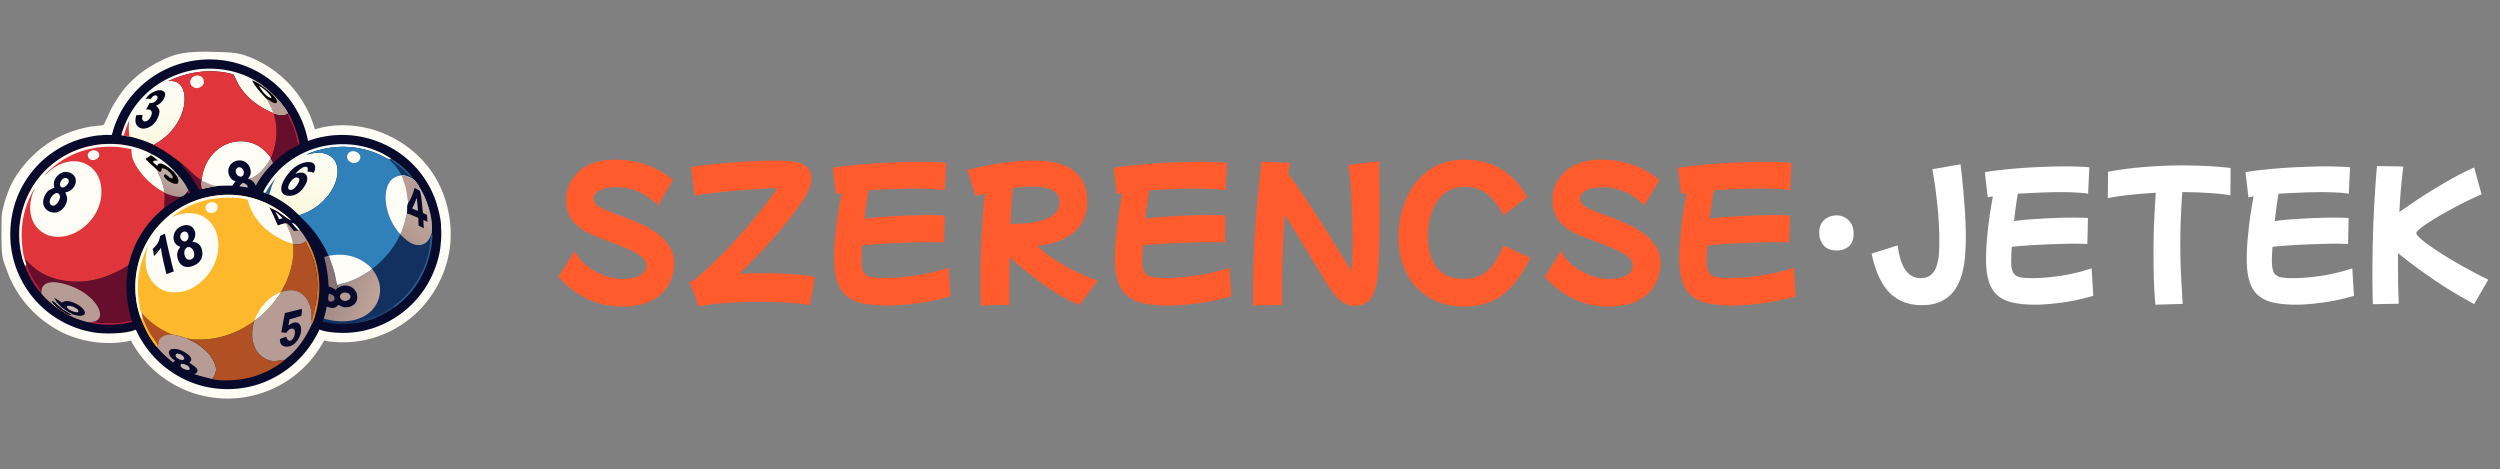 <svg width="213" height="40" fill="none" xmlns="http://www.w3.org/2000/svg"><rect width="100%" height="100%" fill="#808080" stroke="none"/><g clip-path="url(#a)"><path d="M17.375 4.404c.37-.008.739.019 1.11.027.602.013 1.228.021 1.82.136.702.136 1.443.48 2.066.824a9.326 9.326 0 0 1 4.46 5.629c1.75-.552 3.854-.419 5.564.23 2.246.853 4.159 2.524 5.148 4.735 1.01 2.26 1.162 4.832.272 7.159-.904 2.367-2.613 4.214-4.934 5.247a8.945 8.945 0 0 1-4.36.743c-.293-.023-.616-.032-.893-.139-.127.229-.26.45-.403.67a9.274 9.274 0 0 1-5.92 4.089c-1.497.333-3.163.245-4.627-.196a9.373 9.373 0 0 1-5.526-4.547 3.7 3.7 0 0 1-.41.092c-1.825.319-3.875.002-5.533-.823a9.876 9.876 0 0 1-1.264-.782 9.41 9.41 0 0 1-3.128-3.862c-.088-.2-.155-.407-.231-.611-.14-.373-.304-.753-.37-1.148-.087-.52-.077-1.046-.09-1.57-.01-.348.003-.693.005-1.04.002-.345-.008-.695.035-1.039.088-.703.466-1.825.776-2.473.19-.388.412-.76.663-1.111 1.436-1.993 3.355-3.279 5.76-3.791.482-.103.968-.121 1.452-.199.224-.38.381-.812.576-1.208.342-.694.982-1.675 1.513-2.233.33-.347.686-.68 1.067-.972.873-.67 2.22-1.412 3.304-1.65.683-.15 1.402-.17 2.098-.187Z" fill="#FDFDF5"/><path d="m9.514 11.505.01-.027c.068-.173.109-.36.166-.538a9.36 9.36 0 0 1 .34-.876 8.535 8.535 0 0 1 4.23-4.223 8.647 8.647 0 0 1 6.608-.23 8.578 8.578 0 0 1 5.377 6.398 8.493 8.493 0 0 1 6.496.286 8.33 8.33 0 0 1 4.338 4.697c.209.58.533 1.764.496 2.37.037.455.03.911-.022 1.364-.044.703-.222 1.405-.462 2.065a8.454 8.454 0 0 1-4.403 4.807 8.152 8.152 0 0 1-4.065.742c-.48-.032-.961-.096-1.415-.262l-.005.015c-.119.295-.295.59-.458.862a8.681 8.681 0 0 1-3.956 3.487c-1.96.882-4.355.946-6.364.181a8.653 8.653 0 0 1-4.847-4.534c-.58.229-1.33.299-1.952.314a9.539 9.539 0 0 1-1.423-.051 8.426 8.426 0 0 1-4.694-2.258 8.427 8.427 0 0 1-2.631-5.852c-.055-2.359.743-4.517 2.389-6.224a8.371 8.371 0 0 1 4.402-2.367c.326-.064.666-.124.999-.13.268-.046.574-.021.846-.016Z" fill="#070A2B"/><path d="M16.052 16.205c.053.072.113.14.104.236-.002.021-.003.02-.009.034l-.06.023-.079-.036a.825.825 0 0 1-.032-.11l-.024-.023.1-.124Z" fill="#B21C3E"/><path d="m4.331 25.816.076-.116h.032c.206.303.582.6.902.772l.008.015-.025.043a7.258 7.258 0 0 1-.993-.714Z" fill="#C9B7B4"/><path d="M23.467 18.06c.172.088.446.368.591.51l-.004.029c-.089.028-.18.05-.27.073a12.06 12.06 0 0 0-.317-.613ZM25.425 19.641a4.357 4.357 0 0 1-.092-.1c-.07-.079-.456-.476-.451-.555.27.037.488.378.645.579-.026.04-.035.074-.082.087l-.02-.01Z" fill="#FDFDF5"/><path d="M20.688 15.584a.546.546 0 0 1 .25.1c.062.047.169.136.174.22.001.028-.014.037-.03.057-.068.025-.147-.004-.215-.02l-.469-.066a.796.796 0 0 1 .29-.291ZM15.427 31a.818.818 0 0 1 .392.074c.115.05.288.145.326.277.022.076.007.11-.032.176-.2.003-.396-.053-.564-.16-.074-.049-.146-.116-.163-.207-.012-.067.006-.106.041-.16ZM15.092 30.123c.064.007.13.016.192.032.14.037.32.156.389.286.027.052.029.09.014.145a.256.256 0 0 1-.153.094c-.193-.024-.413-.115-.535-.276-.028-.037-.052-.09-.04-.136.016-.077.07-.11.133-.145Z" fill="#C9B7B4"/><path d="M28.012 25.03c.115.024.23.048.328.116.078.054.146.124.16.222.017.115-.031.189-.1.275a.65.65 0 0 1-.22.05c-.058.005-.12-.002-.161-.05-.108-.12-.026-.465-.007-.614Z" fill="#897375"/><path d="M24.52 9.612c.325.34.994 2.149.989 2.657 0 .037-.003.043-.027.068l-.013.01-.049-.013c-.115-.16-.209-.788-.285-1.02a9.957 9.957 0 0 0-.28-.744c-.104-.245-.346-.639-.37-.894v-.019l.036-.045Z" fill="#B21C3E"/><path d="M20.291 14.26c.055-.005.119-.015.173-.002.1.023.192.108.243.194a.486.486 0 0 1 .05.384c-.035.116-.1.165-.205.218a.473.473 0 0 1-.4-.224.425.425 0 0 1-.06-.339c.03-.118.098-.17.2-.231Z" fill="#FDFDF5"/><path d="M29.334 24.928a.683.683 0 0 1 .258.03.415.415 0 0 1 .25.213.273.273 0 0 1-.003.223c-.063.138-.193.187-.325.237a.563.563 0 0 1-.357-.062.385.385 0 0 1-.185-.237.291.291 0 0 1 .046-.239c.077-.105.193-.145.316-.165Z" fill="#B69C95"/><path d="M8.121 27.363c.014.015.011.013.029.029.104.096.308.083.444.096.586.054 1.172.05 1.754-.039.286-.043.57-.131.86-.142h.03c.011.046.03.08.013.127-.305.057-.61.125-.916.167a8.069 8.069 0 0 1-2.14-.004 4.467 4.467 0 0 1-.45-.084c-.074-.018-.149-.05-.224-.06.196-.004.411-.042.6-.09Z" fill="#B21C3E"/><path d="M14.016 16.424c.427.209.873.337 1.348.358l-.02.015c-.038.026-.022.015-.058.046-.224.19-.546.339-.795.506-.157.105-.336.286-.505.358.029-.43.055-.852.03-1.283Z" fill="#660E2C"/><path d="M33.32 13.52c.658.393 1.35.969 1.804 1.59.015.038.028.074.037.114-.27-.123-.624-.326-.933-.268l-.031-.014a3.794 3.794 0 0 0-.703-1.035c-.105-.11-.238-.208-.32-.335l.1-.007.045-.045Z" fill="#133160"/><path d="M33.32 13.52c.658.393 1.35.969 1.805 1.59-.065-.01-.116-.055-.165-.095-.247-.203-.457-.448-.7-.656-.17-.145-.357-.263-.535-.398-.159-.12-.306-.26-.452-.396l.046-.045Z" fill="#2A5D8E"/><path d="M15.485 13.942c.583.436 1.053 1.051 1.692 1.416l.01.033c-.044.19-.03.491.03.676l.026.024c-.064.017-.113.069-.184.07-.013 0-.025-.004-.037-.007-.114-.026-.269-.34-.33-.441-.234-.39-.5-.8-.788-1.152-.125-.154-.279-.287-.393-.448-.048-.067-.041-.096-.026-.17Z" fill="#660E2C"/><path d="M21.151 15.237a1.12 1.12 0 0 0 .258-.057c.67-.241 1.354-1.097 1.652-1.72.085.134.137.28.214.417-.57.59-1.112 1.22-1.482 1.958-.112-.268-.274-.455-.545-.567a.632.632 0 0 0-.097-.03Z" fill="#B69C95"/><path d="M26.16 20.476c1.086 1.876 1.317 4.102.753 6.184a2.787 2.787 0 0 1-.04.132c-.073.256-.154.544-.283.777-.074-.113-.063-.206-.056-.336l.006.03.02.002c.096-.178.117-.451.18-.65.043-.264.126-.522.168-.787.215-1.37.182-2.58-.28-3.898a8.124 8.124 0 0 0-.306-.74c-.09-.19-.204-.386-.261-.589l-.007-.023c.028-.041.069-.07.106-.102Z" fill="url(#b)"/><path d="m26.534 27.233.006.03.02.002c.096-.178.117-.451.18-.65l.003.018c.022.163-.14.408-.07.545l.024.003c.065-.108.073-.324.176-.389-.073.256-.154.544-.283.777-.074-.113-.063-.206-.056-.336Z" fill="#D17625"/><path d="M24.3 19.027c.113-.008.153.002.239.075.19.16.342.39.496.584.118-.027.218-.025.338-.028.028-.001.02-.002.052-.017l.02.012c.047-.014.056-.048.082-.088.237.273.451.598.633.91-.037.033-.078.062-.106.103-.402.261-.636.273-1.1.202l-.017-.007c.025-.216-.105-.557-.172-.762-.044-.135-.334-.882-.409-.956-.015-.014-.038-.019-.057-.028Z" fill="#B69C95"/><path d="m28.008 21.787.012.005c.176.521.379 1.031.513 1.566.05.194.134.798.214.924.022.064 0 .127-.013.19.011.025.014.035.036.052-.061.057-.11.114-.158.183-.2-.144-.372-.249-.618-.297-.017-.883-.17-1.663-.375-2.517l.39-.107Z" fill="#897375"/><path d="M23.308 9.654c.356.104.765.236 1.114.04a1.38 1.38 0 0 0 .063-.037l.001.019c.023.255.266.649.37.894.102.243.196.495.28.745.076.231.169.86.285 1.02l.049.011c-.583.313-1.017.532-1.543.947-.182.145-.494.485-.652.584-.077-.136-.13-.283-.214-.416l.008-.025c.018-.02.018-.02.036-.048.09-.15.142-.363.195-.531.329-1.026.355-2.176.008-3.203Z" fill="#660E2C"/><path d="M12.97 13.158c.69.334 1.349.849 1.871 1.407.138.132.283.286.39.444.335.312.617.795.82 1.196l-.099.124c-.148.265-.305.36-.588.453a3.397 3.397 0 0 1-1.348-.358l-.036-.039c.033-.254-.185-.94-.287-1.18-.081-.188-.252-.467-.263-.664-.317-.319-.772-.681-1.042-1.012.143-.103.322-.184.449-.305l-.01-.018.02-.03.123-.018Z" fill="url(#c)"/><path d="M12.97 13.158c.69.334 1.349.849 1.871 1.407.138.132.283.286.39.444l-.073-.006c-.01.046-.011.06-.044.093.06.12.113.299.079.432a.169.169 0 0 1-.092.116c-.088.043-.21.017-.299-.008-.272-.078-.676-.319-.807-.578-.027-.055-.026-.091-.008-.148.027-.025.044-.045.08-.054.08-.02.351.258.441.305.058.03.103.04.166.019.023-.02.043-.027.048-.06.014-.083-.054-.18-.101-.244-.213-.292-.47-.494-.834-.548-.011.073-.02.175-.059.24-.03.05-.047.052-.1.069-.078-.007-.134-.053-.198-.096-.317-.319-.772-.681-1.042-1.012.143-.103.322-.184.449-.305l-.01-.018.02-.03.123-.018Z" fill="#000"/><path d="M14.841 14.565c.138.132.284.286.39.444l-.073-.006c-.01.046-.011.06-.044.093-.112-.2-.258-.369-.407-.541.035.021.067.042.105.058l.03-.048Z" fill="#C9B7B4"/><path d="M12.97 13.158c.69.334 1.349.849 1.871 1.407l-.029.048c-.038-.016-.07-.037-.105-.058-.236-.213-.489-.423-.782-.553-.123-.055-.27-.107-.403-.05-.077.034-.093.11-.12.183-.098-.099-.225-.174-.316-.276-.036-.04-.046-.063-.042-.115.09-.08.279-.064.395-.07l.002-.018c-.168-.123-.417-.363-.604-.432l-.01-.018.02-.03.123-.018Z" fill="#FDFDF5"/><path d="M13.432 29.452c.098-.256.02-.43.252-.66.286-.283.67-.284 1.043-.282.384.077.787.165 1.15.311.26.132.524.24.776.388.701.414 1.427 1.088 1.685 1.883.102.315.094.579-.062.876-.058.112-.125.218-.184.33-.521-.137-1.026-.25-1.538-.425.064-.035.147-.07.199-.123.05-.05.08-.118.077-.19-.01-.248-.533-.515-.688-.663l.004-.031c.027-.023.054-.045.078-.07.05-.05.08-.12.074-.193-.014-.162-.189-.322-.31-.42-.32-.262-.85-.504-1.271-.452-.102.012-.213.05-.276.136a.302.302 0 0 0-.047.23c.04.284.303.472.517.63-.063.046-.12.1-.18.152-.49-.414-.947-.802-1.352-1.303a.214.214 0 0 0 .053-.124Z" fill="#B69C95"/><path d="m26.054 20.578.007.023c.057.203.171.398.26.59.115.24.216.488.306.74.463 1.317.496 2.527.28 3.897-.041.265-.124.523-.167.788-.063.198-.084.471-.18.649l-.02-.002-.006-.03c.027-.35.001-.746-.093-1.083-.14-.497-.426-.973-.888-1.229-.526-.291-1.043-.211-1.593-.052.14-.3.31-.584.445-.89.405-.926.706-2.186.55-3.199.463.071.697.06 1.1-.202Z" fill="#B05023"/><path d="M17.177 15.358c.009-.08.02-.16.032-.24.155-1 .653-1.9 1.482-2.497.67-.479 1.5-.677 2.314-.55.9.147 1.538.638 2.063 1.365l-.007.025c-.298.622-.982 1.478-1.652 1.719a1.12 1.12 0 0 1-.258.057l-.005-.034c.158-.214.249-.398.208-.67a1.065 1.065 0 0 0-.407-.701.94.94 0 0 0-.709-.15.965.965 0 0 0-.644.407.91.91 0 0 0-.116.712c.052.22.19.446.388.562.067.04.136.075.207.105a1.1 1.1 0 0 0-.262.35c-.422-.008-.844 0-1.266.025-.44.056-.87.146-1.302.248l-.026-.024a1.484 1.484 0 0 1-.03-.676l-.01-.033Z" fill="#FDFDF5"/><path d="M17.187 15.39c.42.17.9.434 1.358.453-.44.056-.87.146-1.302.248l-.026-.024a1.484 1.484 0 0 1-.03-.676Z" fill="#B69C95"/><path d="M21.652 27.353c-.22.815-.271 1.684.166 2.442a1.916 1.916 0 0 0 1.56.972c.201-.001.675-.117.772-.108.022.002.059.02.08.03-.26.248-.576.442-.884.626-1.312.783-2.756 1.126-4.279 1.088-.315-.008-.671-.019-.975-.105.06-.112.126-.218.184-.33.156-.297.164-.561.062-.876-.258-.795-.984-1.469-1.685-1.883-.252-.148-.516-.256-.775-.388.15.032.301.065.454.083.247.029.495.027.743.025 1.353-.01 2.626-.395 3.794-1.066.27-.156.537-.316.783-.51Z" fill="#B05023"/><path d="M23.96 24.869c.55-.16 1.067-.24 1.593.052.462.256.748.732.888 1.229.094.337.12.734.093 1.083-.007.13-.018.223.056.337-.43.96-.983 1.85-1.745 2.587-.196.19-.414.349-.615.531-.021-.009-.058-.027-.08-.03-.097-.008-.57.108-.773.109-.128 0-.264-.029-.389-.06a1.916 1.916 0 0 1-1.17-.912c-.437-.758-.386-1.627-.167-2.442.019-.03.025-.054.035-.088.017.005.034.002.052 0 .714-.485 1.332-1.176 1.843-1.867.112-.152.247-.318.323-.49l.056-.04Z" fill="#B69C95"/><path d="m25.7 26.315.003.002c.05.097-.017.467-.027.589-.328.12-.673.206-1.01.301l-.093.52c.148-.098.295-.201.47-.242a.491.491 0 0 1 .39.063c.12.08.183.21.208.349.065.356-.077.776-.276 1.069-.18.265-.44.497-.765.552-.179.03-.405.027-.553-.09-.132-.104-.17-.242-.193-.4a.532.532 0 0 1-.004-.11c.088-.111.391-.162.529-.225.033.082.071.177.132.244.048.052.115.096.189.094.096-.003.178-.079.234-.151a.905.905 0 0 0 .186-.637c-.011-.084-.045-.172-.121-.217-.061-.036-.129-.032-.195-.019-.197.042-.317.207-.42.365a1.466 1.466 0 0 0-.423-.054c.05-.181.075-.378.11-.563l.2-1.08 1.43-.36Z" fill="#070A2B"/><path d="M22.601 16.44c-.06-.016-.113-.029-.165-.064.017-.177.412-.75.532-.922 1.1-1.6 2.892-2.694 4.79-3.041 1.898-.347 3.962 0 5.561 1.107l-.046.045-.1.007a1.333 1.333 0 0 1-.019-.005c-.238-.076-.474-.223-.699-.334a6.634 6.634 0 0 0-.798-.325 7.621 7.621 0 0 0-4.408-.141c-.386.1-.795.231-1.15.411.67-.166 1.348-.297 1.98.083.32.193.539.495.627.859.175.717-.099 1.53-.474 2.138a4.782 4.782 0 0 1-1.992 1.78c-.237.116-.493.195-.727.312-.233-.179-.433-.404-.659-.591a8.857 8.857 0 0 0-1.924-1.2c-.11-.038-.22-.077-.329-.118Z" fill="url(#d)"/><path d="M22.601 16.44c.121-.158.216-.34.324-.508.164-.258.361-.526.566-.753a3.627 3.627 0 0 0-.31.613c-.091.253-.147.52-.25.767-.11-.038-.22-.077-.33-.118Z" fill="#2A5D8E"/><path d="M26.134 13.816c.136-.019.327-.01.455.038.102.04.183.111.227.212.094.217-.003.46-.083.665a.912.912 0 0 0-.421-.1c-.043 0-.074 0-.115-.012l.014-.114c.013-.094.033-.174-.038-.25-.035-.04-.082-.05-.133-.05-.319 0-.679.398-.885.606.073-.024.146-.05.221-.069.19-.047.418-.068.588.044a.49.49 0 0 1 .207.338c.054.345-.198.72-.393.98-.243.294-.556.512-.94.567-.225.032-.494.015-.679-.13a.526.526 0 0 1-.19-.363c-.053-.44.299-.998.556-1.33.403-.522.94-.95 1.61-1.032Z" fill="#070A2B"/><path d="M25.207 15.118c.05 0 .102.003.15.018.058.019.108.049.13.11.04.105-.018.236-.064.33-.12.244-.32.511-.585.603a.304.304 0 0 1-.174-.02c-.048-.02-.084-.047-.1-.1-.038-.118.034-.288.085-.394.115-.234.307-.46.558-.547Z" fill="#FDFDF5"/><path d="m2.122 22.111.027-.006c.1.078.183.184.274.272.209.2.43.399.661.57 1.236.915 2.857 1.171 4.355.989 1.266-.155 2.392-.667 3.48-1.31-.032.397-.099.792-.126 1.19a9.382 9.382 0 0 0 .444 3.49l-.029.001c-.289.011-.574.099-.86.142a7.223 7.223 0 0 1-1.754.038c-.136-.012-.34 0-.444-.095-.018-.016-.015-.014-.029-.03a2.737 2.737 0 0 1-.6.09c-.764-.181-1.543-.482-2.197-.922l.025-.043-.008-.015c-.32-.172-.696-.469-.902-.772h-.032l-.076.116a6.214 6.214 0 0 1-.827-.842.266.266 0 0 1-.068-.075 6.851 6.851 0 0 1-.982-1.493c-.113-.238-.191-.491-.305-.728l-.009-.017a.388.388 0 0 0 .106-.12c-.05-.14-.086-.285-.124-.43Z" fill="#660E2C"/><path d="M2.246 22.541c.017.07.065.142.092.212.18.468.386.884.666 1.3.145.215.327.438.433.675a.192.192 0 0 1 0 .17 6.853 6.853 0 0 1-.984-1.492c-.112-.238-.19-.491-.304-.728l-.01-.017a.388.388 0 0 0 .107-.12Z" fill="#B21C3E"/><path d="m3.504 24.974.004-.018c.06-.307.032-.519.323-.723.362-.254.872-.206 1.281-.126 1.138.22 2.462.89 3.117 1.876.173.26.345.62.287.94a.54.54 0 0 1-.247.366.783.783 0 0 1-.148.074 2.737 2.737 0 0 1-.6.09c-.765-.182-1.543-.483-2.197-.923l.025-.043-.008-.015c-.32-.172-.696-.469-.902-.772h-.032l-.076.116a6.214 6.214 0 0 1-.827-.842Z" fill="#B69C95"/><path d="M4.604 25.378c.246.106.451.25.667.406.218-.138.41-.16.663-.105.414.09.997.39 1.228.757.045.072.087.174.065.26a.23.23 0 0 1-.125.155c-.243.126-.643.018-.888-.065l-.025.055-.058.011c-.236.01-.596-.236-.782-.365l-.008-.015c-.32-.172-.697-.469-.902-.772l.045-.027c.108.026.163.13.258.175.042-.028.08-.057.131-.065a12.367 12.367 0 0 0-.27-.405Z" fill="#070A2B"/><path d="M5.763 26.059a1.12 1.12 0 0 1 .642.166c.091.051.257.147.272.263.007.059-.02.08-.054.122-.22 0-.454-.086-.645-.191-.102-.057-.24-.134-.274-.252.01-.062.015-.064.059-.108Z" fill="#C9B7B4"/><path d="m4.44 25.7.044-.027c.108.026.163.13.258.175.042-.028.08-.057.131-.065.327.421.862.771 1.341 1.003l-.025.055-.058.01c-.236.01-.596-.235-.782-.364l-.008-.015c-.32-.172-.697-.469-.902-.772Z" fill="#000"/><path d="M4.742 25.848c.043-.028.08-.057.131-.065.327.421.862.771 1.342 1.003l-.026.055-.058.011c-.235-.175-.518-.328-.769-.481-.162-.172-.432-.339-.62-.523Z" fill="#C9B7B4"/><path d="M10.537 11.563a.732.732 0 0 1-.175-.028l-.007-.018c-.025-.094.053-.266.084-.357a7.717 7.717 0 0 1 .883-1.838c1.155-1.75 2.979-2.915 5.024-3.328 1.834-.37 4.035-.036 5.606 1.01.184.09.353.23.514.356.764.593 1.578 1.41 2.055 2.252l-.036.046c-.02.013-.042.025-.063.037-.35.195-.759.063-1.114-.041l-.029-.019c-1.173-.482-2.234-1.254-2.907-2.35-.187-.302-.313-.624-.477-.936a5.122 5.122 0 0 0-.922-.2c-1.586-.232-3.199.08-4.64.764.345-.027.633-.016.915.217.318.263.442.667.471 1.066.08 1.094-.415 2.16-1.119 2.97-.426.49-.934.852-1.492 1.175a9.816 9.816 0 0 0-2.085-.71c-.163-.02-.325-.039-.486-.068Z" fill="url(#e)"/><path d="M11.01 10.263c-.07.473-.046.895.013 1.367-.162-.02-.325-.038-.486-.067.136-.442.285-.877.473-1.3Z" fill="#E1353C"/><path d="M21.48 6.854c.15.055.292.123.432.203l.04-.054c.184.09.353.231.514.357.763.593 1.578 1.41 2.055 2.252l-.036.045a1.39 1.39 0 0 1-.063.038c-.35.195-.759.063-1.114-.041l-.029-.019a5.712 5.712 0 0 0-.287-.657c-.092-.182-.205-.366-.273-.557-.47-.487-.912-.969-1.24-1.567Z" fill="#B69C95"/><path d="M21.48 6.854c.15.055.292.123.432.203.413.262 1.593 1.089 1.68 1.558a.153.153 0 0 1-.02.12.14.14 0 0 1-.069.053c-.28.018-.531-.268-.784-.367-.47-.487-.912-.969-1.24-1.567Z" fill="#000"/><path d="M22.057 7.337a.943.943 0 0 1 .291.151c.226.153.73.596.783.87-.462-.09-.832-.662-1.074-1.02Z" fill="#FDFDF5"/><path d="M13.328 7.74c.152-.027.297-.046.45-.023.103.026.202.072.258.167.063.107.035.247 0 .358a1.29 1.29 0 0 1-.723.757l-.01.019c.133.121.268.25.279.442.02.356-.226.82-.463 1.073-.221.235-.549.414-.876.425a.69.69 0 0 1-.512-.195.684.684 0 0 1-.189-.499c0-.148.032-.299.066-.442.112-.001.461-.06.54-.002l-.008.028c-.03.125-.057.26.015.377.034.056.086.1.15.115.092.022.187-.016.262-.065a.915.915 0 0 0 .358-.568c.017-.088.013-.184-.041-.26a.327.327 0 0 0-.22-.121c-.072-.008-.15.004-.222.012.104-.18.215-.36.293-.554.204.006.378-.028.53-.176.083-.082.16-.193.16-.315a.161.161 0 0 0-.052-.128c-.056-.047-.141-.042-.21-.029-.183.036-.294.315-.373.32-.016 0-.057-.026-.07-.033-.088-.042-.22-.009-.314.004.25-.351.51-.556.922-.687Z" fill="url(#f)"/><path d="M13.328 7.74c.152-.027.297-.046.45-.023-.065.064-.175.076-.265.077a.262.262 0 0 1-.149-.032l-.021-.013-.015-.01Z" fill="#070A2B"/><path d="M36.789 19.796c.097.148.072.399.04.567-.005.03-.005.03-.013.054-.167 2.061-1.104 4.014-2.69 5.361-1.003.853-2.41 1.551-3.722 1.729-.077.051-.284.05-.382.06a7.345 7.345 0 0 1-1.587.003c-.298-.033-.643-.152-.938-.122a1.93 1.93 0 0 1 .088-.334c.131-.305.186-.673.255-.997.164.069.338.134.518.123.212-.012.35-.123.487-.271.096.067.206.126.318.164.275.092.574.057.831-.074.198-.1.353-.27.415-.484a.993.993 0 0 0-.089-.734 1.015 1.015 0 0 0-.63-.483c-.339-.089-.626-.003-.92.166-.022-.017-.025-.027-.036-.051.013-.064.035-.127.013-.19.29-.107.605-.154.9-.255a7.514 7.514 0 0 0 1.744-.89c.088-.06.25-.148.298-.243l.003.01c.182-.085.356-.253.507-.386.785-.694 1.495-1.592 1.906-2.561.363.36.733.725 1.237.875.272.08.561.066.811-.077.35-.2.538-.584.636-.96Z" fill="#133160"/><path d="m30.404 27.507-.03-.017c.054-.016.107-.033.164-.038.036-.003.073-.004.11-.01.154-.023.308-.08.46-.123a8.257 8.257 0 0 0 2.105-.92c.13-.08.3-.16.394-.282a.374.374 0 0 1 .1-.096c-.067.072-.211.11-.297.167a7.342 7.342 0 0 1-2.567 1.098c-.08.018-.18.048-.256.001l.064-.002a.631.631 0 0 0 .205-.03c.13-.047.271-.068.406-.102.163-.042.325-.093.485-.145.636-.204 1.378-.62 1.91-1.02a7.787 7.787 0 0 0 2.829-4.304c.111-.462.145-.96.21-1.432l-.017.055a.594.594 0 0 1 .092-.287l.023.008c.034.122.022.263.022.39-.167 2.06-1.104 4.013-2.69 5.36-1.003.853-2.41 1.551-3.722 1.729Z" fill="#2A5D8E"/><path d="m31.689 22.895.003.01c.476.6.765 1.292.675 2.068a2.556 2.556 0 0 1-.968 1.72c-.813.63-1.903.77-2.9.637-.174-.023-.795-.114-.914-.216.132-.305.186-.673.256-.997.163.069.337.134.518.123.211-.012.35-.123.486-.271.096.067.206.126.318.164.275.092.574.057.832-.074.197-.1.352-.27.414-.484a.993.993 0 0 0-.089-.734 1.017 1.017 0 0 0-.63-.483c-.339-.089-.626-.003-.92.166-.022-.017-.025-.027-.036-.051.013-.064.035-.127.013-.19.29-.107.605-.154.9-.255a7.517 7.517 0 0 0 1.744-.89c.088-.06.25-.148.298-.243Z" fill="url(#g)"/><path d="M14.332 6.913c1.442-.683 3.054-.996 4.641-.764.305.045.63.099.921.2.165.312.291.634.477.937.674 1.095 1.735 1.867 2.908 2.35l.029.018c.347 1.027.32 2.177-.008 3.203-.054.168-.106.381-.196.53-.017.03-.017.028-.036.05-.525-.728-1.163-1.219-2.063-1.366a3.148 3.148 0 0 0-2.314.55c-.83.597-1.327 1.496-1.483 2.496-.012.08-.022.16-.031.241-.639-.365-1.109-.98-1.692-1.416a14.469 14.469 0 0 0-1.616-1.157c-.25-.155-.515-.285-.762-.444.558-.323 1.067-.684 1.493-1.175.704-.81 1.199-1.876 1.119-2.97-.03-.399-.153-.803-.471-1.066-.283-.233-.57-.244-.916-.217Z" fill="#E1353C"/><path d="M16.78 6.43c.17.01.33.042.45.172.137.15.137.325.13.515a1.658 1.658 0 0 1-.048.083c-.111.176-.276.262-.472.308-.146-.003-.277-.02-.401-.102a.51.51 0 0 1-.217-.54.496.496 0 0 1 .086-.182c.117-.157.286-.226.473-.253Z" fill="#FDFDF5"/><path d="M26.098 13.178c.356-.18.765-.31 1.151-.411a7.62 7.62 0 0 1 4.408.14c.27.092.542.2.798.326.225.11.46.258.7.333l.018.006c.083.127.216.225.32.335.277.292.543.666.704 1.035l.03.014c.31-.058.664.145.934.268.186.175.438.439.532.679.691 1.015 1.215 2.67 1.096 3.893-.098.376-.286.76-.636.96a1.03 1.03 0 0 1-.811.077c-.504-.15-.874-.516-1.237-.875-.411.97-1.121 1.867-1.906 2.561-.151.133-.325.302-.507.386l-.003-.01c-.047.095-.21.183-.298.243a7.517 7.517 0 0 1-1.745.89c-.294.1-.609.148-.899.254-.08-.126-.165-.73-.214-.924-.134-.535-.337-1.045-.514-1.566l-.01-.006c-.101-.119-.157-.33-.235-.471-.255-.461-.524-.924-.833-1.352a9.961 9.961 0 0 0-.904-1.053c-.172-.18-.381-.357-.524-.56.234-.117.49-.196.727-.311a4.782 4.782 0 0 0 1.992-1.781c.375-.609.649-1.42.474-2.138a1.361 1.361 0 0 0-.628-.86c-.631-.379-1.308-.248-1.98-.082Z" fill="#3080B9"/><path d="M30.072 12.877c.127.009.24.036.352.099a.53.53 0 0 1 .267.337.436.436 0 0 1-.067.336c-.098.149-.262.215-.43.253a.798.798 0 0 1-.389-.136.531.531 0 0 1-.231-.367.436.436 0 0 1 .09-.32c.1-.127.254-.183.408-.202ZM28.02 21.792c1.079-.207 2.13-.063 3.048.563.228.154.436.335.62.54-.046.095-.209.183-.297.243a7.514 7.514 0 0 1-1.745.89c-.294.1-.609.148-.899.254-.08-.126-.165-.73-.214-.924-.134-.535-.337-1.045-.514-1.566ZM34.197 14.942l.03.014c.31-.058.665.145.935.268.185.175.437.439.531.679l.001.032c.007.099.109.144.112.247-.07.02-.178-.076-.224-.037-.088-.046-.175-.09-.256-.147-.085.33-.313 1.003-.528 1.255-.195.42-.04.584-.135.94-.068.32-.36 1.55-.56 1.754-.094-.087-.173-.202-.25-.303a4.823 4.823 0 0 1-.907-1.991c-.14-.675-.152-1.536.249-2.132.257-.383.566-.493 1.002-.58Z" fill="#FDFDF5"/><path d="M34.228 14.956c.31-.058.663.145.934.268.185.175.437.439.531.679l.001.032c.007.1.109.144.112.247-.07.02-.178-.076-.224-.037-.088-.046-.175-.09-.256-.147-.085.33-.313 1.003-.528 1.255-.084-.15-.147-.89-.2-1.129-.09-.403-.255-.774-.37-1.168Z" fill="#B69C95"/><path d="M35.693 15.903c.691 1.015 1.215 2.67 1.096 3.893-.098.376-.286.76-.636.96a1.03 1.03 0 0 1-.811.077c-.504-.15-.874-.516-1.237-.875l-.003-.011c.2-.203.493-1.433.56-1.754.096-.356-.06-.52.136-.94.215-.252.443-.925.528-1.255.081.057.167.101.256.147.046-.04.154.056.224.037-.003-.103-.105-.148-.112-.247v-.032Z" fill="url(#h)"/><path d="M34.798 17.253c.215-.252.442-.925.528-1.255.081.057.167.101.256.147.063.037.126.076.191.111.192.58.161 1.282.267 1.884.112.058.225.115.339.17.016.199.03.397.043.595-.114-.058-.226-.122-.348-.16.002.233.007.474.044.704-.151-.074-.301-.153-.454-.224-.007-.217-.01-.435-.024-.652-.228-.098-.746-.358-.977-.38.095-.356-.06-.52.135-.94Z" fill="#070A2B"/><path d="m35.469 16.867.009.008c.068.072.116.93.13 1.092l-.222-.09c-.092-.035-.18-.077-.27-.117.143-.272.298-.59.353-.893Z" fill="#C9B7B4"/><path d="M2.14 22.66a4.126 4.126 0 0 1-.217-.595 7.84 7.84 0 0 1 .693-5.884 7.615 7.615 0 0 1 4.626-3.626c1.863-.527 4.027-.348 5.728.603l-.122.018-.022.03.01.018c-.126.121-.305.202-.448.306.27.33.725.692 1.042 1.011.011.197.182.476.263.664.103.24.32.926.287 1.18l.036.04c.025.43-.001.853-.03 1.282-.284.255-.575.506-.84.78a8.578 8.578 0 0 0-1.87 2.993c-.139.377-.226.767-.357 1.145-1.088.644-2.214 1.156-3.48 1.31-1.499.183-3.119-.073-4.355-.987a6.972 6.972 0 0 1-.66-.571c-.093-.088-.176-.194-.276-.272l-.027.006c.039.145.075.29.125.43a.388.388 0 0 1-.106.12Z" fill="#E1353C"/><path d="M7.856 12.816a.682.682 0 0 1 .32.02.42.42 0 0 1 .253.225.348.348 0 0 1 0 .27c-.063.152-.187.224-.331.283-.094.018-.19.021-.286.027-.13-.054-.25-.134-.306-.27a.348.348 0 0 1 .004-.286c.069-.147.202-.214.346-.27Z" fill="#FDFDF5"/><path d="M2.14 22.66a4.126 4.126 0 0 1-.217-.595 7.84 7.84 0 0 1 .693-5.884 7.615 7.615 0 0 1 4.626-3.626c1.863-.527 4.027-.348 5.728.603l-.122.018-.022.03.01.018c-.126.121-.305.202-.448.306.27.33.725.692 1.042 1.011.011.197.182.476.263.664.103.24.32.926.287 1.18-.929-.51-1.716-1.209-2.287-2.107-.164-.257-.316-.524-.402-.817-.074-.25-.085-.5-.091-.758-.39-.055-.764-.147-1.158-.178-1.84-.145-3.702.33-5.187 1.446-.196.148-.938.749-1.023.947.046-.025.446-.393.553-.476.724-.554 1.674-.879 2.576-.606a2.23 2.23 0 0 1 1.362 1.117c.378.72.408 1.68.16 2.446a4.121 4.121 0 0 1-2.075 2.425c-.704.35-1.553.477-2.309.217a2.289 2.289 0 0 1-1.282-1.165c-.339-.71-.299-1.64-.037-2.367.06-.166.137-.326.216-.484-.164.185-.28.442-.39.663-.596 1.198-.822 2.544-.74 3.873.024.392.103 1.223.255 1.55.039.145.075.29.125.43a.388.388 0 0 1-.106.12Z" fill="#FDFDF5"/><path d="M5.437 14.655c.26-.028.516.017.73.176.157.115.26.276.288.468a.91.91 0 0 1-.192.675c-.156.205-.386.368-.645.402-.033.005-.017-.003-.044.026.047.114.093.229.123.348.07.278-.023.561-.17.8-.173.28-.414.477-.738.552-.21.024-.421.002-.613-.093a.89.89 0 0 1-.464-.54c-.089-.3.008-.65.162-.914.18-.31.422-.463.763-.55-.079-.274-.074-.491.061-.75a1.19 1.19 0 0 1 .74-.6Z" fill="#070A2B"/><path d="M5.575 15.16c.031.006.029.004.055.012.089.025.168.066.21.15.037.073.016.168-.012.24a.736.736 0 0 1-.417.405c-.07.01-.137.013-.2-.028a.22.22 0 0 1-.094-.15.568.568 0 0 1 .117-.42.463.463 0 0 1 .34-.208ZM4.783 16.445c.067-.002.123-.001.181.035.103.064.131.177.16.287-.019.09-.04.18-.076.264-.092.218-.23.404-.455.494a.573.573 0 0 1-.147-.016.32.32 0 0 1-.177-.141c-.063-.117-.027-.289.015-.406.088-.252.266-.406.499-.517Z" fill="#FDFDF5"/><path d="M12.036 27.206c-.368-.915-.527-1.949-.502-2.933a7.79 7.79 0 0 1 2.476-5.556c1.506-1.431 3.601-2.177 5.666-2.118a7.639 7.639 0 0 1 4.166 1.376c.34.235.68.5.964.8-.413-.212-.75-.51-1.14-.752-.233-.145-.5-.253-.748-.371.299.492.51 1.053.752 1.576.2-.092.418-.144.63-.201.018.01.041.014.056.028.075.074.365.82.41.956.067.205.196.546.171.762l.018.007c.156 1.013-.145 2.273-.55 3.198-.134.307-.305.59-.445.891l-.056.038c-.076.173-.21.34-.323.491-.511.691-1.129 1.383-1.843 1.867-.018.002-.035.005-.052 0-.01.034-.016.058-.035.088a6.414 6.414 0 0 1-.782.51c-1.168.671-2.44 1.056-3.794 1.066a5.993 5.993 0 0 1-.743-.025 4.803 4.803 0 0 1-.455-.083c-.363-.146-.766-.234-1.15-.31-.373-.003-.757-.002-1.043.282-.232.23-.154.403-.252.659a.215.215 0 0 1-.053.123c-.592-.712-1.008-1.51-1.343-2.369Z" fill="#FDB92B"/><path d="M17.939 17.229a.68.68 0 0 1 .303.022.453.453 0 0 1 .27.234.417.417 0 0 1 .004.336c-.076.183-.238.264-.41.334a.546.546 0 0 1-.282-.041.472.472 0 0 1-.277-.26.402.402 0 0 1 .01-.331c.08-.164.22-.234.382-.294ZM21.686 27.265c.027-.07.056-.139.087-.207.424-.94 1.145-1.777 2.131-2.15-.076.172-.21.338-.323.49-.51.691-1.128 1.382-1.843 1.867-.018.002-.035.005-.052 0Z" fill="#FDFDF5"/><path d="M12.043 26.647a.7.7 0 0 1 .022.017c.134.11.324.344.472.479.654.593 1.36 1.057 2.19 1.367-.373-.002-.757 0-1.043.283-.232.23-.154.403-.252.659a.214.214 0 0 1-.053.123c-.592-.712-1.008-1.51-1.343-2.369.075-.08.082-.13.083-.24a19.529 19.529 0 0 1-.076-.319Z" fill="#B05023"/><path d="M12.119 26.967c.2.464.366.938.62 1.378.215.372.522.714.693 1.107a.214.214 0 0 1-.053.123c-.592-.712-1.008-1.51-1.343-2.369.075-.08.082-.13.083-.24Z" fill="#FDB92B"/><path d="M12.036 27.206c-.368-.915-.527-1.949-.502-2.933a7.79 7.79 0 0 1 2.476-5.556c1.506-1.431 3.601-2.177 5.666-2.118a7.639 7.639 0 0 1 4.166 1.376c.34.235.68.5.964.8-.413-.212-.75-.51-1.14-.752-.233-.145-.5-.253-.748-.371.299.492.51 1.053.752 1.576.2-.092.418-.144.63-.201.018.01.041.014.056.028.075.074.365.82.41.956.067.205.196.546.171.762-1.389-.404-2.72-1.38-3.42-2.656a4.483 4.483 0 0 1-.403-1.09c-.367-.12-.76-.15-1.143-.172-1.4-.078-2.76.155-4.016.792a6.781 6.781 0 0 0-1.303.864c.667-.348 1.538-.46 2.262-.235.631.197 1.086.65 1.385 1.23.399.776.375 1.786.11 2.6a4.314 4.314 0 0 1-2.135 2.488c-.653.326-1.536.423-2.233.185-.595-.203-1.09-.704-1.359-1.264-.416-.868-.3-1.685-.07-2.588-.74 1.5-1.023 3.075-.784 4.74.043.293.076.63.178.907.01.027.022.048.037.073.024.107.05.213.076.32 0 .109-.008.158-.083.24Z" fill="#FDFDF5"/><path d="m13.074 21.498.02-.055c.03.02.021.09.039.128.139-.081.249-.175.377-.27l.042.03c-.124.18-.286.325-.432.484-.014-.106-.028-.212-.046-.317Z" fill="#000"/><path d="M13.64 20.105c.137-.071.276-.134.417-.197.13.674.29 1.348.45 2.015.097.4.184.809.308 1.2-.212.076-.424.156-.634.239-.182-.735-.367-1.496-.471-2.245-.05.074-.094.152-.159.214l-.042-.03c-.127.095-.237.189-.376.27-.018-.038-.009-.108-.038-.128l-.02.055-.065-.293c.36-.33.554-.61.63-1.1ZM15.766 19.183c.195-.014.373-.002.54.112a.793.793 0 0 1 .317.522c.054.312-.058.54-.233.785.124.015.245.027.36.08.215.102.356.29.43.513.098.291.088.64-.06.914-.191.351-.518.502-.882.612l-.021.004c-.258.045-.507.027-.724-.134-.227-.169-.359-.47-.39-.747-.037-.326.072-.57.267-.82a.96.96 0 0 1-.204-.083.744.744 0 0 1-.358-.486 1.006 1.006 0 0 1 .145-.768c.188-.285.486-.44.813-.504Z" fill="#070A2B"/><path d="M15.672 19.727a.424.424 0 0 1 .169.018c.085.032.15.106.185.189.057.134.045.3-.016.43-.06.126-.136.17-.264.213a.645.645 0 0 1-.09-.017.444.444 0 0 1-.27-.583c.056-.141.152-.194.286-.25ZM15.978 21.058a.41.41 0 0 1 .183.003c.133.041.24.15.302.272.082.16.114.373.049.543-.052.136-.139.183-.266.24-.056.01-.111.023-.168.012a.406.406 0 0 1-.266-.19.769.769 0 0 1-.094-.544c.038-.165.117-.251.26-.336Z" fill="#FDFDF5"/><path d="M52.978 26.12a6.616 6.616 0 0 1-2.184-.35 7.252 7.252 0 0 1-1.82-.924 9.182 9.182 0 0 1-1.4-1.26l1.4-2.226c.121.317.322.62.602.91.29.29.625.546 1.008.77.383.224.784.401 1.204.532.43.13.85.196 1.26.196.616 0 1.106-.098 1.47-.294.364-.205.546-.476.546-.812a.872.872 0 0 0-.252-.644 1.77 1.77 0 0 0-.56-.42c-.205-.112-.383-.21-.532-.294a7.474 7.474 0 0 0-.616-.252 35.8 35.8 0 0 0-.98-.392c-.364-.14-.71-.27-1.036-.392-.327-.13-.583-.238-.77-.322-1.39-.625-2.086-1.591-2.086-2.898 0-.42.08-.83.238-1.232.168-.41.42-.784.756-1.12.336-.336.765-.602 1.288-.798.523-.196 1.148-.294 1.876-.294.793 0 1.498.089 2.114.266a7.189 7.189 0 0 1 1.624.644c.476.261.882.537 1.218.826l-1.288 2.156c-1.036-1.027-2.207-1.54-3.514-1.54-.55 0-.97.06-1.26.182-.28.112-.471.243-.574.392-.093.14-.14.257-.14.35 0 .159.056.317.168.476.121.159.387.327.798.504.168.075.392.168.672.28.29.103.607.22.952.35.355.13.7.27 1.036.42.345.14.658.285.938.434.336.187.681.415 1.036.686.355.27.653.607.896 1.008.252.392.378.873.378 1.442 0 .345-.065.728-.196 1.148-.13.41-.36.807-.686 1.19-.327.383-.78.695-1.358.938-.579.243-1.32.364-2.226.364Zm6.525-.014a13.464 13.464 0 0 0-.196-.63c-.084-.243-.178-.49-.28-.742a3.949 3.949 0 0 0-.308-.658l.042-.084c.121-.037.238-.07.35-.098a32.479 32.479 0 0 0 2.114-1.932 43.245 43.245 0 0 0 1.848-1.96 42.562 42.562 0 0 0 2.506-3.052c.261-.345.42-.56.476-.644.037-.065.07-.117.098-.154l.056-.098h-.112a1.387 1.387 0 0 0-.238-.014c-.196 0-.527.014-.994.042-.467.028-1.017.07-1.652.126a61.27 61.27 0 0 0-2.002.182c-.7.075-1.381.163-2.044.266l-.294-2.436c.84-.121 1.699-.22 2.576-.294a52.69 52.69 0 0 1 2.548-.182c.821-.047 1.554-.07 2.198-.07.308 0 .635.014.98.042.345.028.663.089.952.182.299.093.541.247.728.462.186.205.28.49.28.854 0 .55-.261 1.2-.784 1.946a29.334 29.334 0 0 1-1.764 2.324 42.525 42.525 0 0 1-1.876 2.1 51.71 51.71 0 0 1-1.708 1.736c.336-.019.676-.028 1.022-.028.354-.01.714-.014 1.078-.014.83 0 1.62.028 2.366.084.747.047 1.4.121 1.96.224l-.42 2.408a21.352 21.352 0 0 0-2.1-.224 46.879 46.879 0 0 0-2.31-.056c-.906 0-1.802.033-2.688.098a22.96 22.96 0 0 0-2.408.294Zm16.12-.07c-.71 0-1.35-.051-1.919-.154-.56-.093-1.036-.28-1.428-.56-.392-.27-.69-.672-.896-1.204-.205-.532-.308-1.227-.308-2.086 0-.625.033-1.274.098-1.946.066-.672.145-1.32.238-1.946.103-.635.2-1.2.294-1.694a7.96 7.96 0 0 0-.476.084l-.266-2.226c.458-.084.985-.154 1.582-.21a50.977 50.977 0 0 1 3.948-.266 45.55 45.55 0 0 1 1.89-.042c.467 0 .892.01 1.274.028.392.01.714.028.966.056l-.112 2.338a7.724 7.724 0 0 0-1.022-.098c-.43-.028-.91-.042-1.442-.042-.625 0-1.293.014-2.002.042-.71.028-1.386.06-2.03.098-.075.392-.14.793-.196 1.204-.056.41-.107.817-.154 1.218.541-.075 1.134-.13 1.778-.168.654-.047 1.302-.08 1.946-.098a40.355 40.355 0 0 1 1.736-.042c.299 0 .565.005.798.014.233 0 .425.01.574.028l-.056 2.296a6.992 6.992 0 0 0-.504-.014c-.205-.01-.448-.014-.728-.014-.401 0-.85.01-1.344.028-.494.01-1.008.028-1.54.056-.523.019-1.031.047-1.526.084-.495.028-.943.065-1.344.112-.037.523-.056.943-.056 1.26 0 .457.06.793.182 1.008.121.215.322.355.602.42.29.056.667.084 1.134.084.83 0 1.722-.07 2.674-.21.962-.14 1.909-.36 2.842-.658l.154 2.436c-1.12.308-2.137.513-3.052.616a19.28 19.28 0 0 1-2.31.168Zm7.95-.07a47.951 47.951 0 0 1-.043-2.1 78.493 78.493 0 0 1 .168-4.872c.056-.859.13-1.694.224-2.506-.15.037-.294.075-.434.112-.13.028-.252.06-.364.098l-.714-2.226c2.259-.532 4.14-.798 5.642-.798 3.052 0 4.578 1.162 4.578 3.486 0 1.092-.364 1.96-1.092 2.604-.728.635-1.796 1.036-3.206 1.204.85.719 1.704 1.311 2.562 1.778.868.457 1.746.845 2.632 1.162l-1.54 2.058a9.304 9.304 0 0 1-1.554-.742 20.564 20.564 0 0 1-1.61-1.05 34.36 34.36 0 0 1-1.526-1.162c-.476-.392-.9-.756-1.274-1.092l-.028 1.96v2.03l-.084.084h-1.148c-.401.01-.765.028-1.092.056l-.098-.084ZM87.925 15.9c-.261 0-.532.014-.812.042-.28.019-.56.047-.84.084a91.945 91.945 0 0 0-.168 3.066c.41-.01.854-.033 1.33-.07.486-.047.943-.13 1.372-.252.43-.13.78-.317 1.05-.56.28-.243.42-.565.42-.966 0-.467-.191-.807-.574-1.022-.382-.215-.975-.322-1.778-.322Zm11.622 10.136c-.71 0-1.349-.051-1.918-.154-.56-.093-1.036-.28-1.428-.56-.392-.27-.69-.672-.896-1.204-.205-.532-.308-1.227-.308-2.086 0-.625.033-1.274.098-1.946.065-.672.145-1.32.238-1.946.103-.635.2-1.2.294-1.694a7.945 7.945 0 0 0-.476.084l-.266-2.226c.457-.084.985-.154 1.582-.21a50.977 50.977 0 0 1 3.948-.266 45.55 45.55 0 0 1 1.89-.042c.467 0 .891.01 1.274.028.392.01.714.028.966.056l-.112 2.338a7.731 7.731 0 0 0-1.022-.098 22.33 22.33 0 0 0-1.442-.042c-.625 0-1.293.014-2.002.042-.71.028-1.386.06-2.03.098-.075.392-.14.793-.196 1.204-.056.41-.107.817-.154 1.218.541-.075 1.134-.13 1.778-.168.653-.047 1.302-.08 1.946-.098a40.366 40.366 0 0 1 1.736-.042c.299 0 .565.005.798.014.233 0 .425.01.574.028l-.056 2.296a6.98 6.98 0 0 0-.504-.014c-.205-.01-.448-.014-.728-.014-.401 0-.849.01-1.344.028a45.63 45.63 0 0 0-1.54.056c-.523.019-1.031.047-1.526.084-.495.028-.943.065-1.344.112-.037.523-.056.943-.056 1.26 0 .457.06.793.182 1.008.121.215.322.355.602.42.29.056.667.084 1.134.084.831 0 1.722-.07 2.674-.21.961-.14 1.909-.36 2.842-.658l.154 2.436c-1.12.308-2.137.513-3.052.616-.905.112-1.675.168-2.31.168Zm7.208-.014c0-1.456.019-2.767.056-3.934.047-1.176.103-2.245.168-3.206.075-.97.154-1.871.238-2.702l.266-2.408 2.408.098c-.037.29-.079.602-.126.938.317.43.663.92 1.036 1.47.383.55.77 1.134 1.162 1.75.401.607.793 1.218 1.176 1.834.383.607.747 1.19 1.092 1.75.345.55.649 1.045.91 1.484.065-.644.098-1.55.098-2.716 0-.597-.009-1.213-.028-1.848a99.161 99.161 0 0 0-.07-1.82 29.04 29.04 0 0 0-.112-1.568c-.047-.467-.098-.83-.154-1.092l2.632-.322c.019.457.028 1.06.028 1.806a192.806 192.806 0 0 1 0 4.578 63.075 63.075 0 0 1-.056 2.044c-.028.625-.07 1.143-.126 1.554-.103.803-.308 1.395-.616 1.778s-.742.574-1.302.574c-.457 0-.877-.159-1.26-.476-.373-.317-.779-.84-1.218-1.568-.299-.504-.649-1.083-1.05-1.736-.392-.663-.803-1.34-1.232-2.03-.42-.69-.826-1.349-1.218-1.974a94.52 94.52 0 0 0-.168 3.276 86.89 86.89 0 0 0-.056 2.94v.784c0 .252.005.485.014.7l-2.492.042Zm17.991.098c-1.139 0-2.128-.252-2.968-.756a4.983 4.983 0 0 1-1.946-2.1c-.458-.905-.686-1.974-.686-3.206 0-.467.056-.985.168-1.554a8.056 8.056 0 0 1 .574-1.722 5.898 5.898 0 0 1 1.05-1.582 4.94 4.94 0 0 1 1.61-1.148c.634-.299 1.381-.448 2.24-.448.737 0 1.381.093 1.932.28a5.36 5.36 0 0 1 1.428.686c.401.27.732.555.994.854.27.299.485.574.644.826.158.243.275.42.35.532l-2.03 1.554a8.246 8.246 0 0 0-.728-1.12 3.526 3.526 0 0 0-1.036-.924c-.411-.243-.92-.364-1.526-.364-.626 0-1.144.14-1.554.42-.411.28-.738.635-.98 1.064-.234.43-.397.887-.49 1.372-.094.476-.14.92-.14 1.33 0 .439.046.873.14 1.302.093.43.252.821.476 1.176.233.355.541.64.924.854.392.205.882.308 1.47.308.653 0 1.185-.117 1.596-.35.42-.233.77-.56 1.05-.98.28-.43.541-.929.784-1.498l2.296 1.036c-.411.85-.873 1.587-1.386 2.212a5.362 5.362 0 0 1-1.806 1.442c-.691.336-1.508.504-2.45.504Zm12.272 0a6.616 6.616 0 0 1-2.184-.35 7.247 7.247 0 0 1-1.82-.924 9.168 9.168 0 0 1-1.4-1.26l1.4-2.226c.121.317.322.62.602.91.289.29.625.546 1.008.77.383.224.784.401 1.204.532.429.13.849.196 1.26.196.616 0 1.106-.098 1.47-.294.364-.205.546-.476.546-.812a.872.872 0 0 0-.252-.644 1.768 1.768 0 0 0-.56-.42c-.205-.112-.383-.21-.532-.294a7.413 7.413 0 0 0-.616-.252 35.292 35.292 0 0 0-.98-.392c-.364-.14-.709-.27-1.036-.392-.327-.13-.583-.238-.77-.322-1.391-.625-2.086-1.591-2.086-2.898 0-.42.079-.83.238-1.232.168-.41.42-.784.756-1.12.336-.336.765-.602 1.288-.798.523-.196 1.148-.294 1.876-.294.793 0 1.498.089 2.114.266a7.194 7.194 0 0 1 1.624.644c.476.261.882.537 1.218.826l-1.288 2.156c-1.036-1.027-2.207-1.54-3.514-1.54-.551 0-.971.06-1.26.182-.28.112-.471.243-.574.392-.093.14-.14.257-.14.35 0 .159.056.317.168.476.121.159.387.327.798.504.168.075.392.168.672.28.289.103.607.22.952.35.355.13.7.27 1.036.42.345.14.658.285.938.434.336.187.681.415 1.036.686.355.27.653.607.896 1.008.252.392.378.873.378 1.442 0 .345-.065.728-.196 1.148a3.45 3.45 0 0 1-.686 1.19c-.327.383-.779.695-1.358.938-.579.243-1.321.364-2.226.364Zm10.613-.084a10.86 10.86 0 0 1-1.918-.154c-.56-.093-1.036-.28-1.428-.56-.392-.27-.691-.672-.896-1.204-.205-.532-.308-1.227-.308-2.086 0-.625.033-1.274.098-1.946.065-.672.145-1.32.238-1.946.103-.635.201-1.2.294-1.694a7.945 7.945 0 0 0-.476.084l-.266-2.226c.457-.084.985-.154 1.582-.21a51.032 51.032 0 0 1 3.948-.266 45.55 45.55 0 0 1 1.89-.042c.467 0 .891.01 1.274.028.392.01.714.028.966.056l-.112 2.338a7.731 7.731 0 0 0-1.022-.098 22.33 22.33 0 0 0-1.442-.042c-.625 0-1.293.014-2.002.042-.709.028-1.386.06-2.03.098-.075.392-.14.793-.196 1.204-.056.41-.107.817-.154 1.218.541-.075 1.134-.13 1.778-.168.653-.047 1.302-.08 1.946-.098a40.366 40.366 0 0 1 1.736-.042c.299 0 .565.005.798.014.233 0 .425.01.574.028l-.056 2.296a6.98 6.98 0 0 0-.504-.014c-.205-.01-.448-.014-.728-.014-.401 0-.849.01-1.344.028a45.63 45.63 0 0 0-1.54.056c-.523.019-1.031.047-1.526.084-.495.028-.943.065-1.344.112-.037.523-.056.943-.056 1.26 0 .457.061.793.182 1.008.121.215.322.355.602.42.289.056.667.084 1.134.084.831 0 1.722-.07 2.674-.21.961-.14 1.909-.36 2.842-.658l.154 2.436c-1.12.308-2.137.513-3.052.616-.905.112-1.675.168-2.31.168Z" fill="#FF5B2D"/><path d="M156.535 21.34c-.542 0-.933-.148-1.174-.444a1.673 1.673 0 0 1-.361-1.064c0-.341.069-.62.206-.835.147-.225.331-.386.555-.485.232-.108.473-.162.723-.162.24 0 .469.058.683.175.224.108.405.279.542.512.147.225.22.52.22.889 0 .485-.142.844-.426 1.077a1.518 1.518 0 0 1-.968.337Zm7.211 4.66c-1.143 0-2.067-.36-2.773-1.077-.697-.728-1.2-1.832-1.51-3.314l2.219-.7c.232 1.859.882 2.788 1.948 2.788.379 0 .676-.094.891-.283.224-.197.383-.449.477-.754a3.97 3.97 0 0 0 .193-.997c.026-.359.039-.7.039-1.023a29.943 29.943 0 0 0-.206-3.529 39.175 39.175 0 0 0-.387-2.694l2.399-.417c.061.485.126 1.077.194 1.778.069.691.129 1.427.181 2.208.051.782.077 1.545.077 2.29 0 .386-.017.83-.052 1.333a8.423 8.423 0 0 1-.219 1.522c-.12.512-.313.988-.581 1.428a2.932 2.932 0 0 1-1.109 1.037c-.465.27-1.058.404-1.781.404Zm9.658-.04c-.654 0-1.243-.05-1.767-.149-.516-.09-.955-.269-1.316-.538-.361-.26-.637-.647-.826-1.159-.19-.511-.284-1.18-.284-2.006 0-.602.03-1.226.091-1.872.06-.647.132-1.27.219-1.872.094-.61.184-1.154.271-1.63a7.006 7.006 0 0 0-.439.08l-.245-2.14c.421-.081.907-.149 1.458-.203a44.554 44.554 0 0 1 3.638-.255c.62-.027 1.2-.04 1.742-.04.429 0 .821.008 1.174.026.361.009.658.027.89.054l-.103 2.25a6.812 6.812 0 0 0-.942-.095c-.396-.027-.838-.04-1.329-.04-.577 0-1.191.013-1.845.04-.654.027-1.277.058-1.87.094-.069.377-.129.763-.181 1.158-.052.395-.099.786-.142 1.172a20.045 20.045 0 0 1 1.639-.162c.601-.044 1.2-.076 1.793-.094.593-.027 1.126-.04 1.6-.04.274 0 .52.004.735.013.215 0 .391.01.529.027l-.051 2.209a6.196 6.196 0 0 0-.465-.014c-.19-.009-.413-.013-.671-.013-.37 0-.783.009-1.238.027-.457.009-.929.027-1.42.054-.482.018-.951.045-1.406.08a20.16 20.16 0 0 0-1.238.108 18.24 18.24 0 0 0-.052 1.212c0 .44.055.764.168.97.111.207.296.341.554.404.267.054.615.081 1.046.081.764 0 1.586-.067 2.464-.202a15.736 15.736 0 0 0 2.619-.633l.142 2.343c-1.032.297-1.971.494-2.813.593-.835.108-1.544.162-2.129.162Zm10.23 0a51.86 51.86 0 0 1-.129-2.277 85.427 85.427 0 0 1-.026-2.087c0-1.087.021-2.06.064-2.923.043-.87.086-1.62.129-2.249-.74.045-1.458.104-2.154.175-.697.072-1.342.166-1.936.283l.026-2.249a28.67 28.67 0 0 1 3.097-.404 37.513 37.513 0 0 1 3.174-.135c.756 0 1.479.018 2.167.054.697.036 1.363.09 2 .162l-.013 2.33a17.755 17.755 0 0 0-1.961-.202 33.324 33.324 0 0 0-2.142-.068c-.043.61-.082 1.293-.116 2.047a51.292 51.292 0 0 0-.052 2.398c0 .763.017 1.567.052 2.41.042.845.094 1.733.155 2.667l-2.335.068Zm11.983 0c-.654 0-1.244-.05-1.768-.149-.516-.09-.955-.269-1.316-.538-.361-.26-.637-.647-.826-1.159-.189-.511-.283-1.18-.283-2.006 0-.602.03-1.226.09-1.872.06-.647.133-1.27.219-1.872.095-.61.185-1.154.271-1.63a7.145 7.145 0 0 0-.439.08l-.245-2.14c.421-.081.908-.149 1.458-.203a44.902 44.902 0 0 1 3.639-.255c.619-.027 1.199-.04 1.741-.04.431 0 .821.008 1.174.026.362.009.658.027.891.054l-.104 2.25a6.812 6.812 0 0 0-.942-.095c-.395-.027-.838-.04-1.328-.04-.576 0-1.192.013-1.845.04-.654.027-1.278.058-1.871.094-.069.377-.129.763-.181 1.158-.051.395-.098.786-.142 1.172a20.045 20.045 0 0 1 1.639-.162c.602-.044 1.2-.076 1.793-.094a35.71 35.71 0 0 1 1.6-.04c.276 0 .521.004.735.013.215 0 .392.01.529.027l-.051 2.209a6.16 6.16 0 0 0-.465-.014 14.372 14.372 0 0 0-.671-.013c-.369 0-.782.009-1.238.027-.456.009-.929.027-1.419.054-.482.018-.95.045-1.407.08a20.16 20.16 0 0 0-1.238.108c-.034.503-.052.907-.052 1.212 0 .44.056.764.168.97.111.207.297.341.555.404.266.054.614.081 1.045.081.766 0 1.587-.067 2.464-.202a15.688 15.688 0 0 0 2.619-.633l.142 2.343c-1.032.297-1.969.494-2.813.593-.834.108-1.543.162-2.128.162Zm6.552-.04a80.104 80.104 0 0 1-.039-2.64c0-.916.013-1.886.039-2.91.026-1.023.069-2.065.129-3.124.061-1.06.133-2.092.219-3.098l2.245.04c-.077.63-.145 1.271-.206 1.926a72.723 72.723 0 0 0-.129 1.953c.361-.26.796-.56 1.303-.902.516-.35 1.067-.7 1.651-1.05.585-.36 1.171-.7 1.755-1.024a21.027 21.027 0 0 1 1.664-.822l.632 2.29a28.05 28.05 0 0 0-1.587.74c-.524.27-1.027.54-1.509.809-.473.26-.894.511-1.264.754-.37.233-.662.44-.878.62-.215.17-.322.296-.322.377 0 .116.167.314.503.592.335.279.791.606 1.367.983a36.07 36.07 0 0 0 1.961 1.185A57.28 57.28 0 0 0 212 23.832l-1.2 2.074c-.98-.53-1.884-1.06-2.709-1.59a51.701 51.701 0 0 1-2.194-1.521 56.112 56.112 0 0 1-1.586-1.226v.997c0 .601.004 1.185.012 1.75l.052 1.563-2.206.04Z" fill="#fff"/></g><defs><linearGradient id="b" x1="27.158" y1="23.811" x2="26.279" y2="23.91" gradientUnits="userSpaceOnUse"><stop stop-color="#CD7124"/><stop offset="1" stop-color="#ED9733"/></linearGradient><linearGradient id="c" x1="14.389" y1="16.541" x2="14.988" y2="14.726" gradientUnits="userSpaceOnUse"><stop stop-color="#B1948E"/><stop offset="1" stop-color="#C1B0AA"/></linearGradient><linearGradient id="d" x1="27.837" y1="18.271" x2="27.811" y2="12.328" gradientUnits="userSpaceOnUse"><stop stop-color="#FCF8DC"/><stop offset="1" stop-color="#FBFEFA"/></linearGradient><linearGradient id="e" x1="16.97" y1="11.672" x2="16.101" y2="6.048" gradientUnits="userSpaceOnUse"><stop stop-color="#FCFAE2"/><stop offset="1" stop-color="#FBFCFB"/></linearGradient><linearGradient id="f" x1="12.223" y1="8.479" x2="13.53" y2="10.171" gradientUnits="userSpaceOnUse"><stop stop-color="#020110"/><stop offset="1" stop-color="#03072D"/></linearGradient><linearGradient id="g" x1="28.457" y1="24.583" x2="32.036" y2="25.93" gradientUnits="userSpaceOnUse"><stop stop-color="#A28A87"/><stop offset="1" stop-color="#BFA498"/></linearGradient><linearGradient id="h" x1="34.628" y1="20.398" x2="37.024" y2="17.08" gradientUnits="userSpaceOnUse"><stop stop-color="#B1968B"/><stop offset="1" stop-color="#CAB4AD"/></linearGradient><clipPath id="a"><path fill="#fff" d="M0 0h213v40H0z"/></clipPath></defs></svg>
